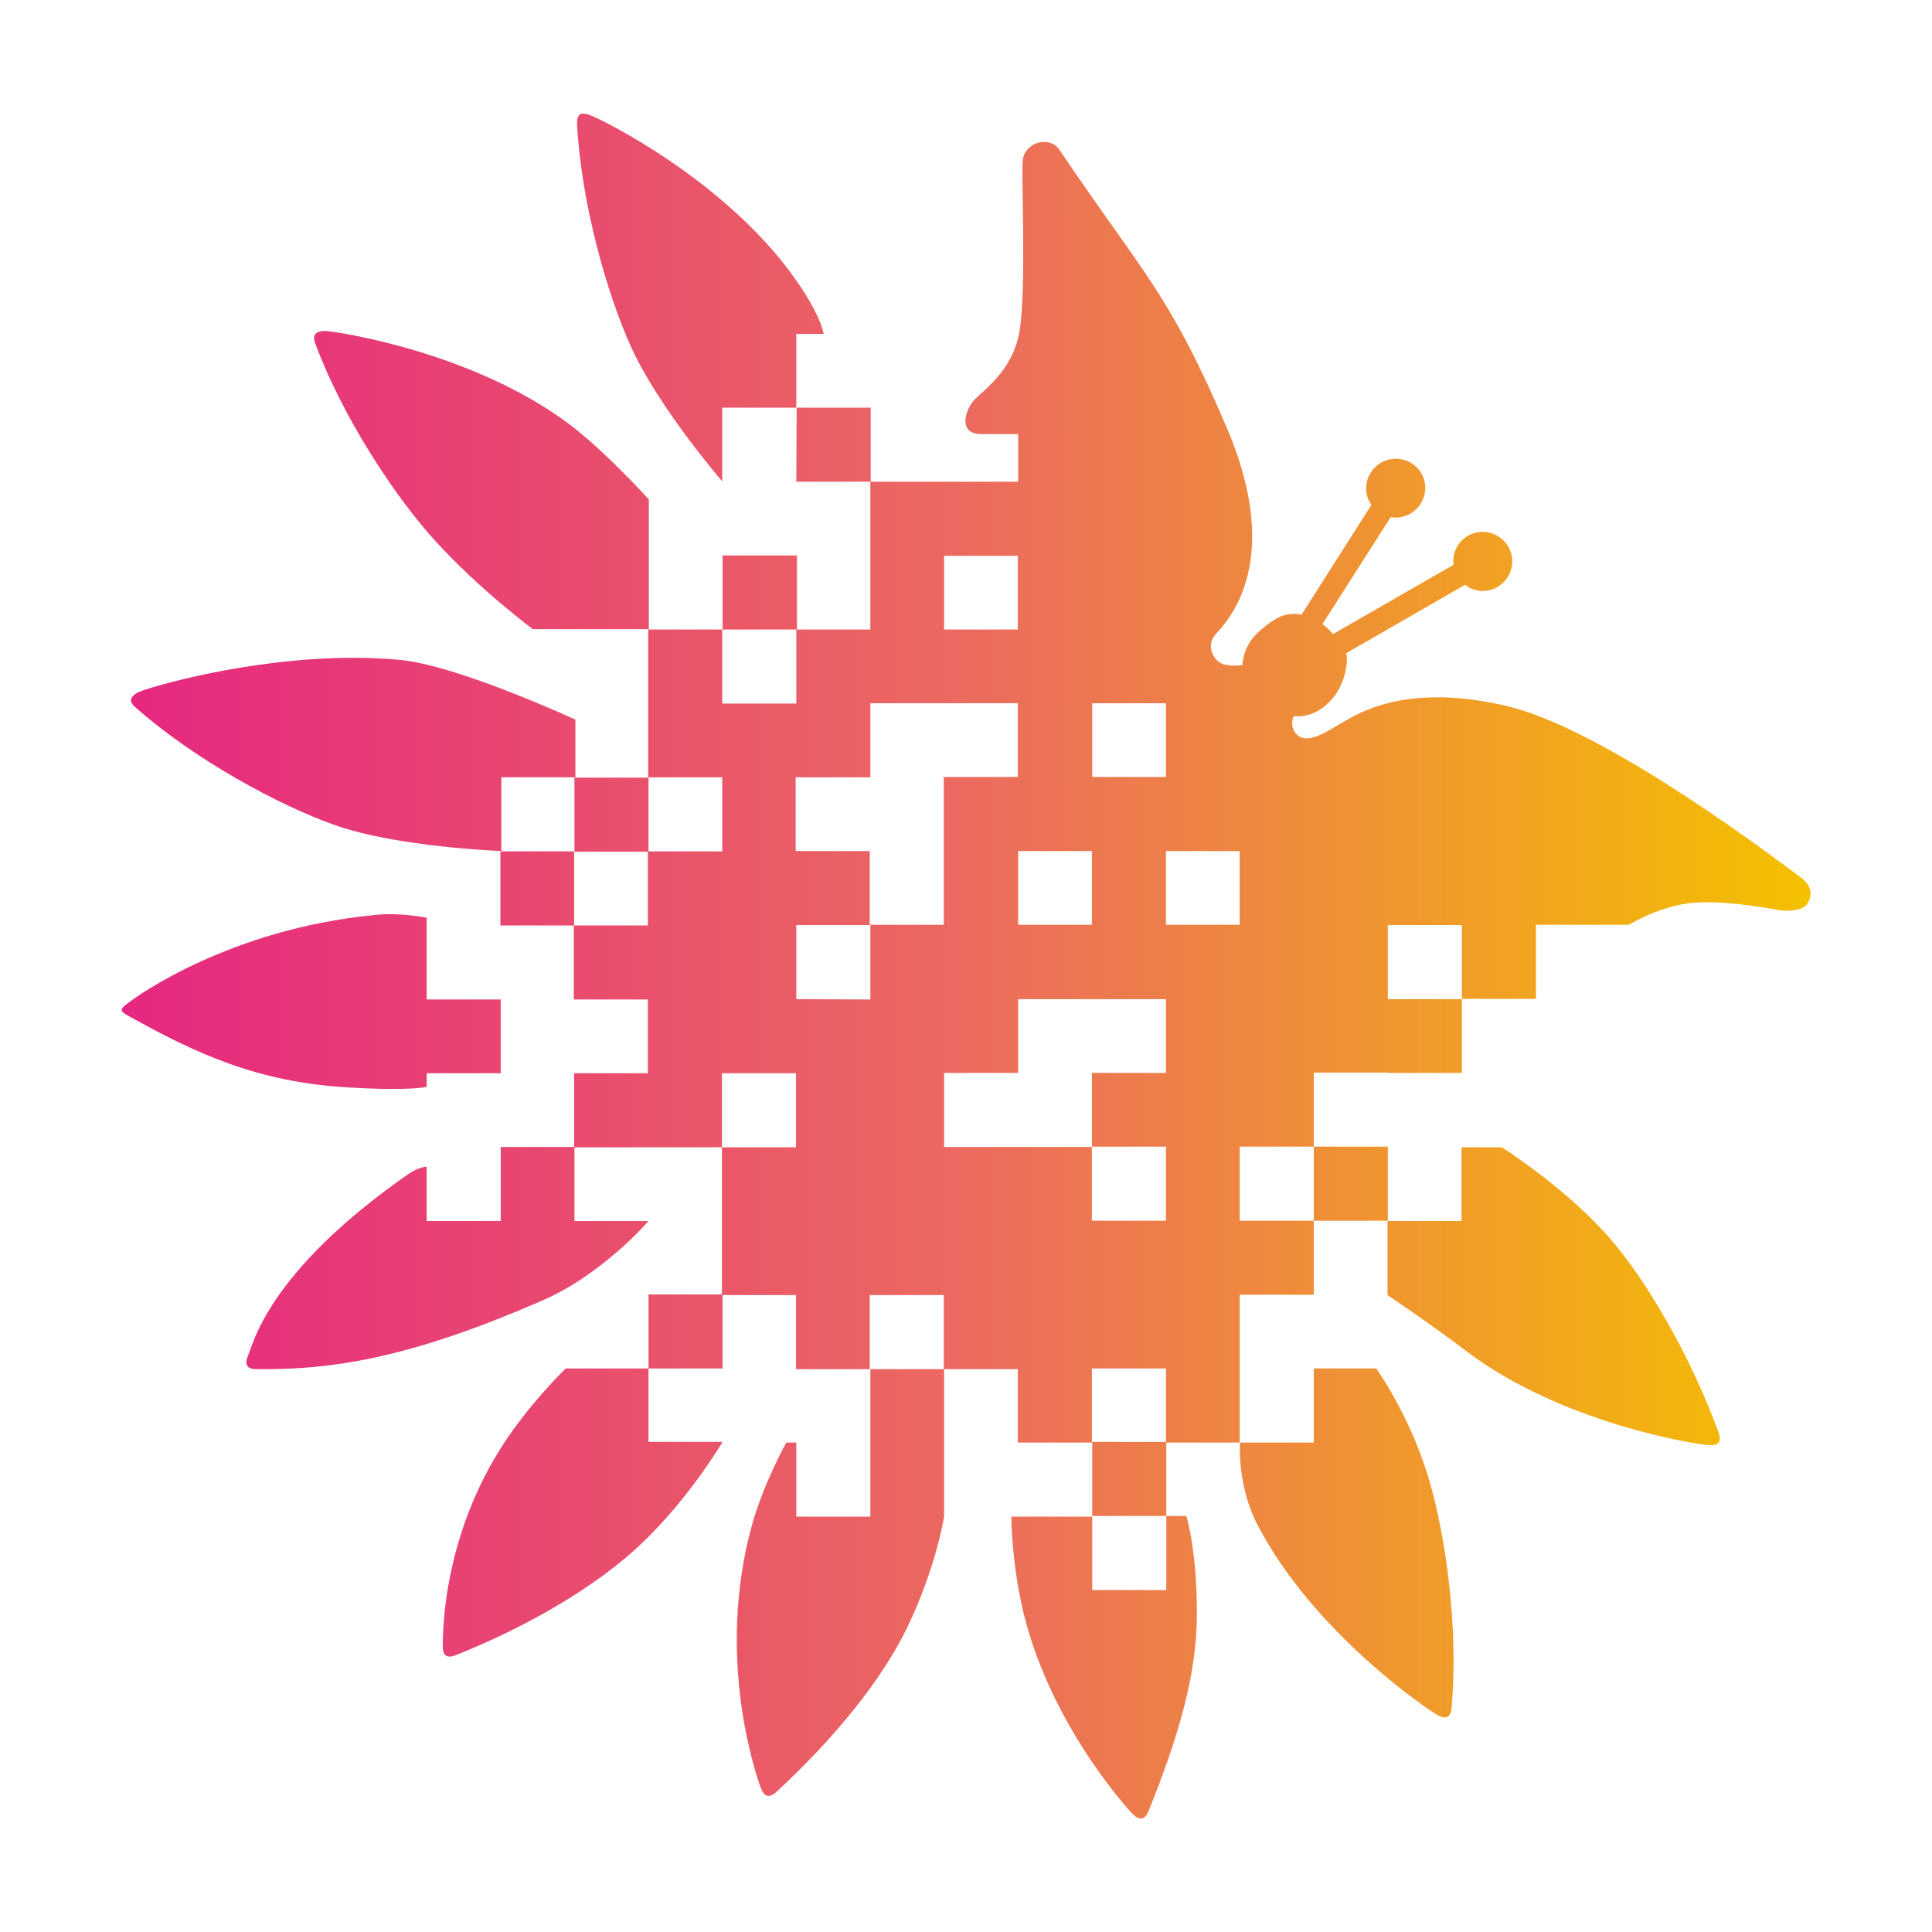 <?xml version="1.0" encoding="utf-8"?>
<!-- Generator: Adobe Illustrator 25.2.0, SVG Export Plug-In . SVG Version: 6.00 Build 0)  -->
<svg version="1.1" id="Layer_1" xmlns="http://www.w3.org/2000/svg" xmlns:xlink="http://www.w3.org/1999/xlink" x="0px" y="0px"
	 viewBox="0 0 600 600" style="enable-background:new 0 0 600 600;" xml:space="preserve">
<style type="text/css">
	.st0{clip-path:url(#SVGID_2_);}
	.st1{clip-path:url(#SVGID_4_);fill:url(#SVGID_5_);}
</style>
<g>
	<g>
		<defs>
			<rect id="SVGID_1_" width="600" height="600"/>
		</defs>
		<clipPath id="SVGID_2_">
			<use xlink:href="#SVGID_1_"  style="overflow:visible;"/>
		</clipPath>
		<g class="st0">
			<defs>
				<path id="SVGID_3_" d="M339.2,448v23h-25.1c0,0-0.1,10.2,2.5,24c6.9,37.2,32.8,65.9,35,68.2c2.2,2.3,3.9,2.1,5.1-0.8
					c9.2-22.7,14.9-42.2,15-60.6c0.1-20.6-3.3-31-3.3-31h-6.2v23h-23v-23h23v-23H339.2z M270.3,425.2v23h0v22.8h-23v-23h-3.1
					c0,0-7.1,12.6-10.8,26.1c-11.3,41.5,1.7,77.9,2.8,80.9c1,3,2.6,3.6,4.9,1.5c18-16.6,32.9-34.9,40.8-51.4
					c8.9-18.6,11.3-34.1,11.3-34.1v-22.8h0v-23H270.3z M175.7,425c0,0-8.4,8-16.6,19.4c-22,30.8-21.5,63.3-21.6,66.5
					c-0.1,3.2,1.2,4.3,4.1,3.1c22.7-9,44.2-21.8,57.5-34.5c15-14.2,25.3-31.7,25.3-31.7h-23V425H175.7z M201.4,425h23v-23h-23V425z
					 M155.5,356.2v23h-23v-16.9c0,0-2.6,0.2-5.5,2.2c-44.1,30.6-48.5,53.4-49.9,56.3c-1.3,2.9-0.5,4.4,2.6,4.4
					c24.5,0.3,48.7-3.9,88.7-21.3c18.9-8.2,33-24.7,33-24.7h-23v-23H155.5z M408,379.1h23v-23h-23V379.1z M453.9,356.2v23h-23v23
					c0,0,13,8.7,24.2,17.2c30.1,22.9,72.2,29.2,75.4,29.4c3.2,0.2,4.3-1,3.2-4c-8.4-23-22.4-47.6-34.6-61.2
					c-13.8-15.4-32.7-27.3-32.7-27.3H453.9z M116.1,284.2c-44.6,4.3-73.7,25.2-76.2,27.2c-2.6,1.9-2.9,2.5-0.2,4
					c21.4,11.9,40.1,20.6,68.2,22.3c20.3,1.2,24.6-0.2,24.6-0.2v-4.2h23v-22.9h-23V285c0,0-5.4-1.1-11.7-1.1
					C119.3,283.9,117.7,284,116.1,284.2 M43.4,214.8c-0.8,0.3-1.4,0.7-1.8,1.1c-1.3,1.1-1.3,2.3,0.5,3.8
					c18.3,16.2,44.5,30.4,61.8,36.5c19.4,6.9,51.7,8.1,51.7,8.1v0c0,0,0.1,0,0.1,0v-22.9h22.9v0h0.1l0-17.9c0,0-36.7-17-54.8-18.6
					c-4.6-0.4-9.1-0.6-13.7-0.6C77,204.2,46,213.6,43.4,214.8 M224.4,172.5L224.4,172.5L224.4,172.5l0,23h23v0h0.1v-23H224.4z
					 M247.4,126.6L247.4,126.6L247.4,126.6l-0.1,23h23v0h0.1v-23H247.4z M98,103.7c-0.6,0.7-0.6,1.7,0,3.2
					c8.5,22.9,24.8,47.5,37.1,61c13.9,15.3,30.4,27.5,30.4,27.5h35.9v0h0.1v-40.3c0,0-13.4-14.8-24.6-23.3
					c-30.3-22.7-72.4-28.8-75.6-29c-0.2,0-0.4,0-0.6,0C99.4,102.8,98.5,103.1,98,103.7 M362.1,379.1h-23v-23h23V379.1z M316.2,310.3
					h45.9v22.9h-23v23h-45.9v-23l23,0V310.3z M431,287.3h23v23h-23V287.3z M247.3,310.3v-23h23v23.1L247.3,310.3z M316.2,264.3h22.9
					v22.9h-22.9V264.3z M362.1,264.3H385v22.9h-22.9V264.3z M247.3,241.4h23l0-23h45.8v0.7l0,0v22.2h-23v45.9l-23,0v-22.9h-23V241.4
					z M339.2,218.4h22.9v22.9h-22.9V218.4z M293.2,172.6h22.9v22.9l-22.9,0V172.6z M317.6,50.1c-0.4,5.8,1.1,39.4-0.9,52.3
					c-2,12.9-11.6,18.9-14.3,22c-2.7,3.1-4.9,10.3,2.2,10.4c7.1,0,11.6,0,11.6,0v14.8h-45.9v45.9h-23v23h-23v-23h-23v45.9h23v23
					h-22.9v-22.9h-23v22.9h-22.9v0h-0.1v23h22.9v0h0v0h0v0h0v-22.9h22.9v22.9h-23v23h23v22.9h-22.9v23h22.9v0h23v-23h23v23h-23v45.9
					h23v23l22.9,0l0-23h23v23h23V448h23V425h23V448h23c0,0-1,13.3,5.5,25.7c17.5,33.5,52.8,57.2,55.6,58.8c2.8,1.6,4.4,0.9,4.6-2.2
					c2.2-24.4-1.8-53.5-7.1-71.1c-5.9-19.8-16.3-34.2-16.3-34.2H408V448h-23v-45.9h23v-23h-23v-23h23v-23h23v0.1h23v-23h23v-23h28.8
					c0,0,9.1-5.5,18.7-6.7c9.6-1.2,24.5,1.5,27.6,2.1c3.2,0.6,7.9,0.1,9.1-1.8c1.2-1.9,2.4-5.2-2.2-8.5c-4.6-3.3-59.4-45.5-90.9-53
					c-31.5-7.5-46.6,2.4-51.4,5.2c-4.8,2.8-7.7,4.7-10.8,4.8c-3,0.2-5.8-3.1-4.1-6.9c0,0,7,1.2,12.6-6.2c4.2-5.6,3.9-12.1,3.9-12.1
					c0-0.3-0.1-0.8-0.3-1.2l37-21.3c0.6,0.4,1.2,0.9,1.9,1.2c4.7,2,10-0.2,12-4.9c2-4.7-0.2-10-4.9-12c-4.7-2-10,0.2-12,4.9
					c-0.6,1.5-0.8,3.1-0.6,4.6L414,196.9c-1-1.1-2.1-2.2-3.3-3.1l21.2-33.2c0.7,0.1,1.5,0.2,2.3,0.1c5-0.4,8.8-4.9,8.4-9.9
					c-0.4-5-4.9-8.8-9.9-8.3c-5,0.4-8.8,4.9-8.4,9.9c0.1,1.6,0.7,3.1,1.6,4.4l-21.7,34.1c-4.2-0.8-7.6,0.1-13.6,5.6
					c-4.5,4.1-4.8,9.6-4.7,10c0,0-3.6,0.7-6.4-0.4c-2.7-1.1-5.1-5.6-2-9.1c3.1-3.5,21.6-21.6,3.6-63.9c-18-42.3-26.3-48.3-52.1-86.6
					c-1.1-1.7-2.9-2.4-4.6-2.4C321.1,44,317.8,46.4,317.6,50.1 M179.8,35.8c-0.4,0.5-0.6,1.3-0.6,2.5c1.2,24.4,9.3,53.1,16.9,69.7
					c8.6,18.8,28.2,41.5,28.2,41.5v-0.1c0,0,0,0.1,0,0.1v-22.9h22.9v0h0.1v-22.9h8.4c0,0,0,0,0,0h0.1c0,0-0.8-5.8-9-17.3
					c-21.9-30.8-60.2-49.4-63.2-50.5c-0.9-0.4-1.7-0.6-2.4-0.6C180.6,35.2,180.1,35.4,179.8,35.8"/>
			</defs>
			<clipPath id="SVGID_4_">
				<use xlink:href="#SVGID_3_"  style="overflow:visible;"/>
			</clipPath>
			
				<linearGradient id="SVGID_5_" gradientUnits="userSpaceOnUse" x1="-2.883817e-02" y1="599.771" x2="0.571" y2="599.771" gradientTransform="matrix(873.98 0 0 -873.98 63.01 524488)">
				<stop  offset="0" style="stop-color:#E62781"/>
				<stop  offset="0.5" style="stop-color:#EB6A5F"/>
				<stop  offset="1" style="stop-color:#F4C100"/>
			</linearGradient>
			<rect x="37" y="35.2" class="st1" width="526.5" height="530.3"/>
		</g>
	</g>
</g>
</svg>
